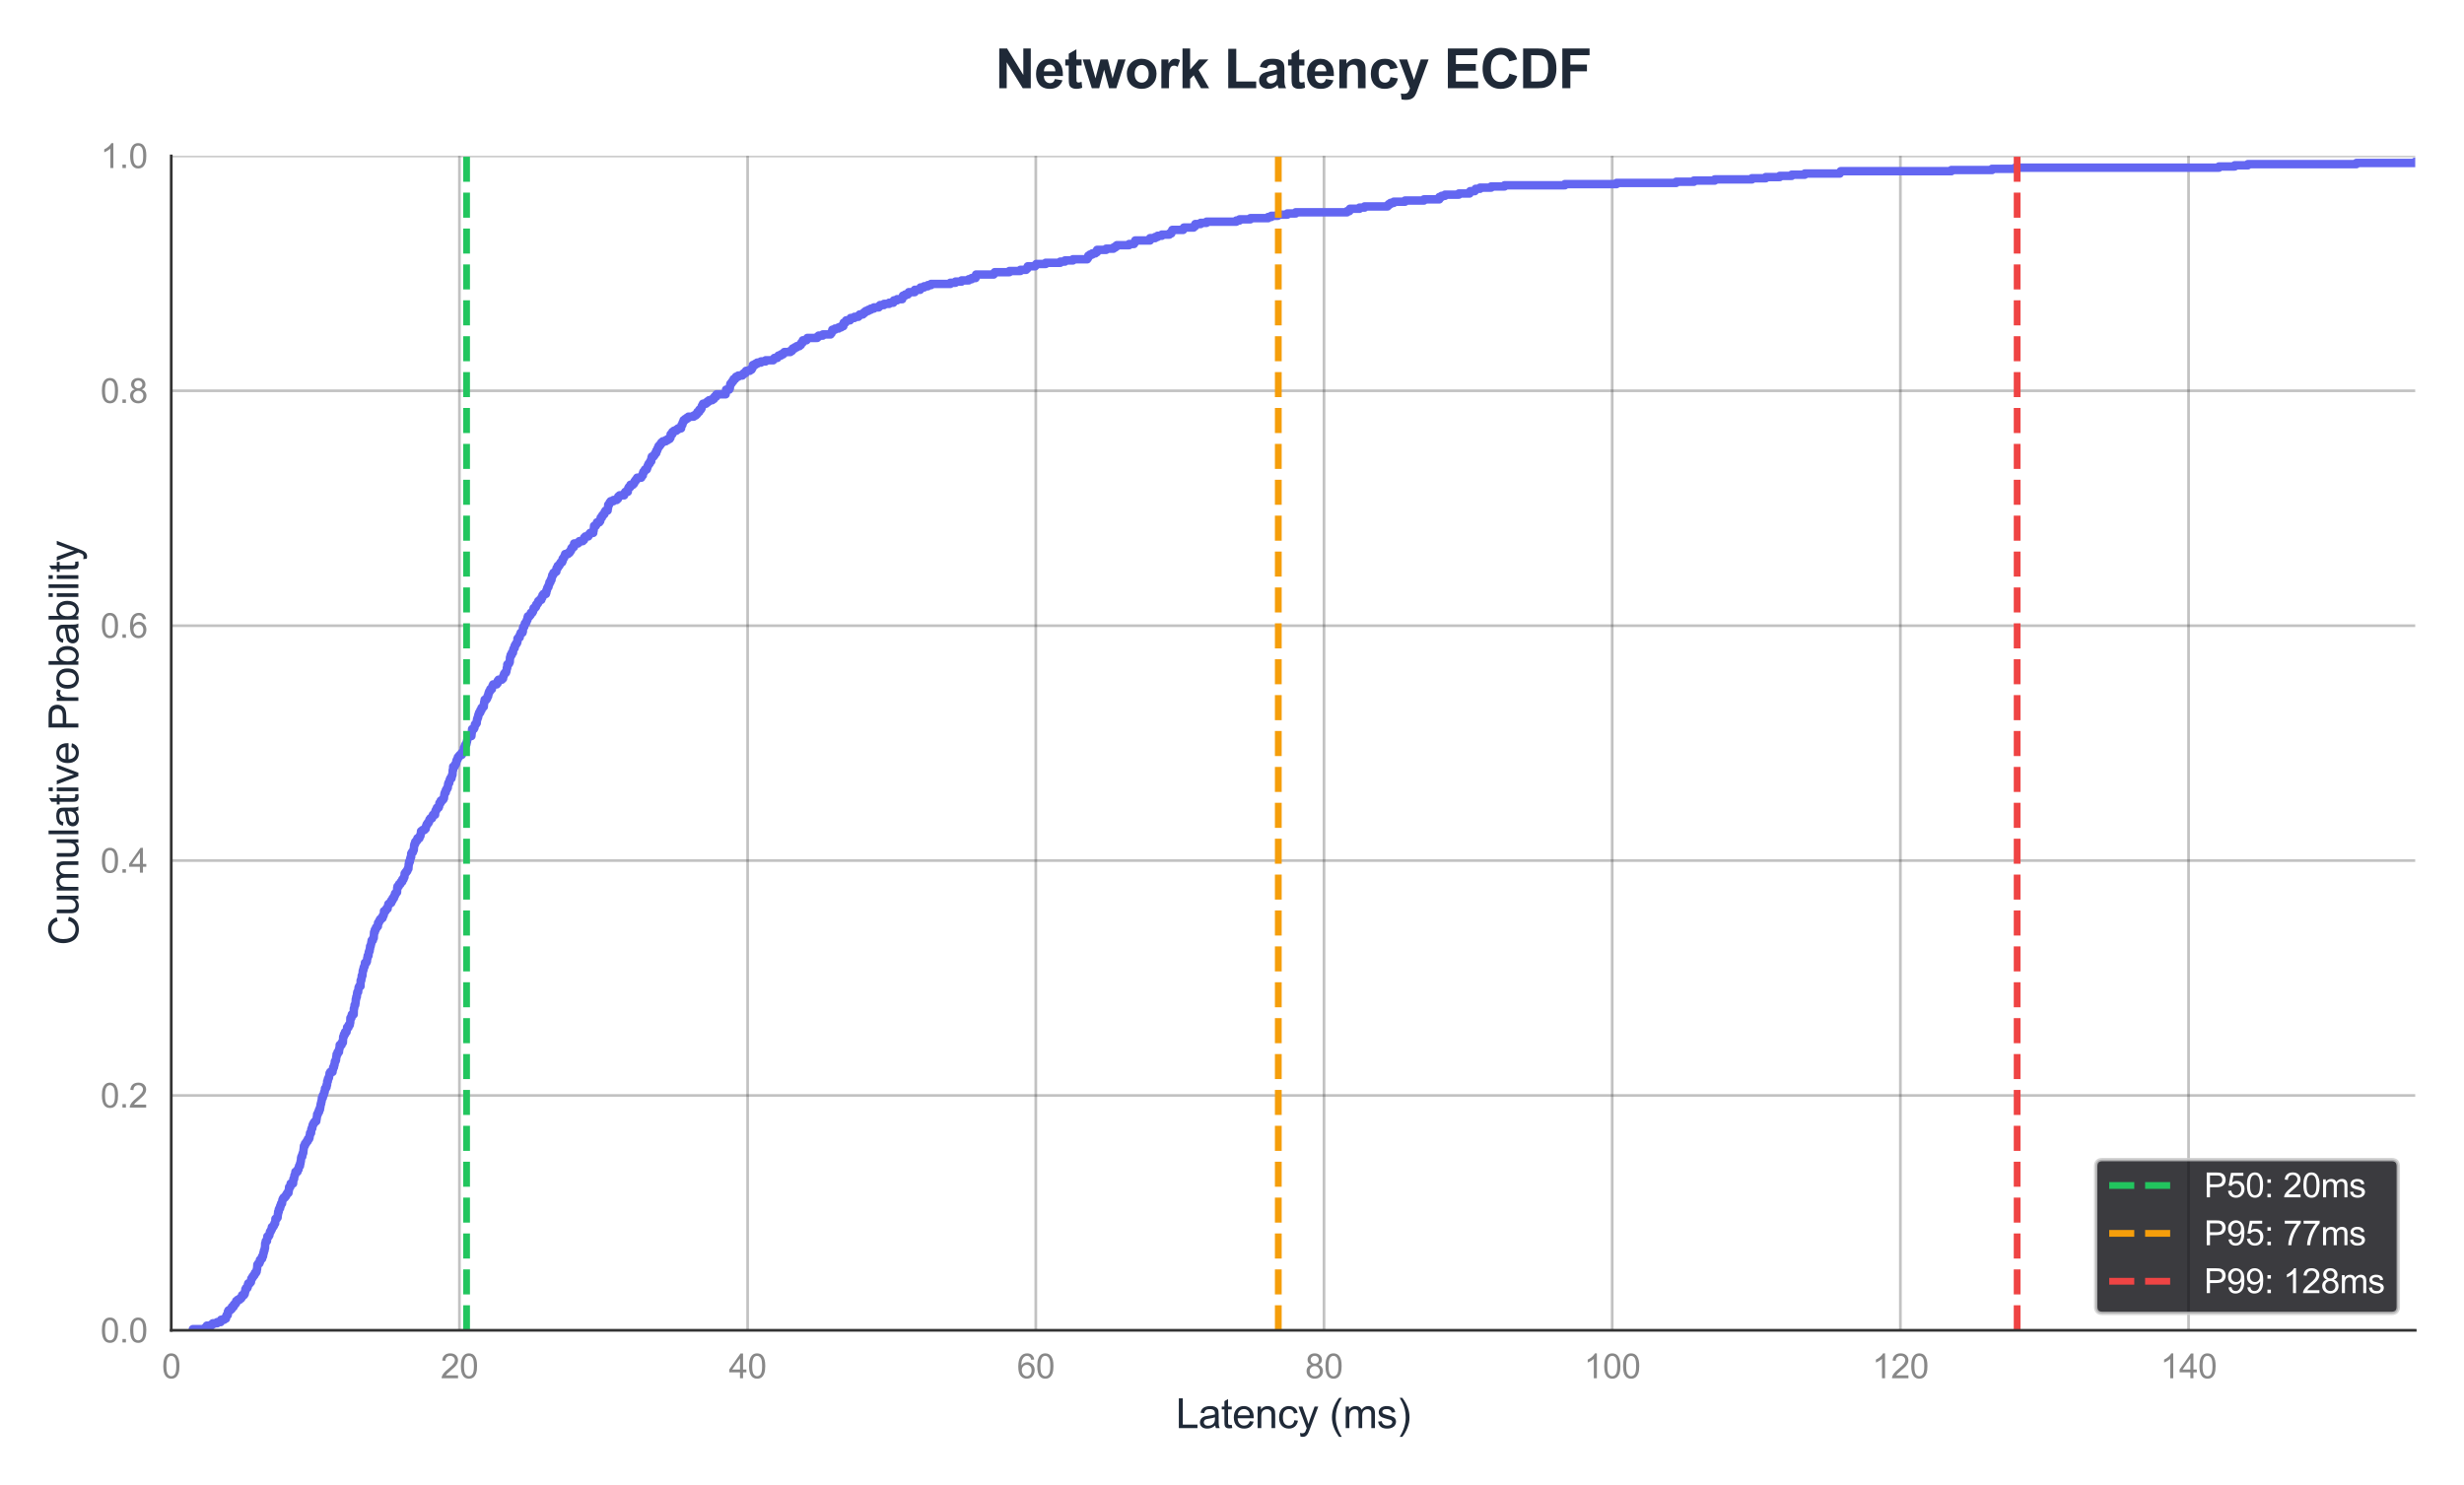 <?xml version="1.0" encoding="utf-8" standalone="no"?>
<!DOCTYPE svg PUBLIC "-//W3C//DTD SVG 1.1//EN"
  "http://www.w3.org/Graphics/SVG/1.1/DTD/svg11.dtd">
<svg xmlns:xlink="http://www.w3.org/1999/xlink" viewBox="0 0 727.555 438.697" xmlns="http://www.w3.org/2000/svg" version="1.1">
 <defs>
  <style type="text/css">*{stroke-linejoin: round; stroke-linecap: butt}</style>
 </defs>
 <g id="figure_1">
  <g id="patch_1">
   <path d="M 0 438.697 
L 727.555 438.697 
L 727.555 -0 
L 0 -0 
z
" style="fill: #ffffff"/>
  </g>
  <g id="axes_1">
   <g id="patch_2">
    <path d="M 50.561 392.89 
L 713.155 392.89 
L 713.155 46.047 
L 50.561 46.047 
z
" style="fill: #ffffff"/>
   </g>
   <g id="matplotlib.axis_1">
    <g id="xtick_1">
     <g id="line2d_1">
      <path d="M 50.561 392.89 
L 50.561 46.047 
" clip-path="url(#p8c58ab64c2)" style="fill: none; stroke: #333333; stroke-opacity: 0.3; stroke-width: 0.8; stroke-linecap: round"/>
     </g>
     <g id="text_1">
      <!-- 0 -->
      <g style="fill: #888888" transform="translate(47.781 407.048) scale(0.1 -0.1)">
       <defs>
        <path id="ArialMT-30" d="M 266 2259 
Q 266 3072 433 3567 
Q 600 4063 929 4331 
Q 1259 4600 1759 4600 
Q 2128 4600 2406 4451 
Q 2684 4303 2865 4023 
Q 3047 3744 3150 3342 
Q 3253 2941 3253 2259 
Q 3253 1453 3087 958 
Q 2922 463 2592 192 
Q 2263 -78 1759 -78 
Q 1097 -78 719 397 
Q 266 969 266 2259 
z
M 844 2259 
Q 844 1131 1108 757 
Q 1372 384 1759 384 
Q 2147 384 2411 759 
Q 2675 1134 2675 2259 
Q 2675 3391 2411 3762 
Q 2147 4134 1753 4134 
Q 1366 4134 1134 3806 
Q 844 3388 844 2259 
z
" transform="scale(0.016)"/>
       </defs>
       <use xlink:href="#ArialMT-30"/>
      </g>
     </g>
    </g>
    <g id="xtick_2">
     <g id="line2d_2">
      <path d="M 135.657 392.89 
L 135.657 46.047 
" clip-path="url(#p8c58ab64c2)" style="fill: none; stroke: #333333; stroke-opacity: 0.3; stroke-width: 0.8; stroke-linecap: round"/>
     </g>
     <g id="text_2">
      <!-- 20 -->
      <g style="fill: #888888" transform="translate(130.096 407.048) scale(0.1 -0.1)">
       <defs>
        <path id="ArialMT-32" d="M 3222 541 
L 3222 0 
L 194 0 
Q 188 203 259 391 
Q 375 700 629 1000 
Q 884 1300 1366 1694 
Q 2113 2306 2375 2664 
Q 2638 3022 2638 3341 
Q 2638 3675 2398 3904 
Q 2159 4134 1775 4134 
Q 1369 4134 1125 3890 
Q 881 3647 878 3216 
L 300 3275 
Q 359 3922 746 4261 
Q 1134 4600 1788 4600 
Q 2447 4600 2831 4234 
Q 3216 3869 3216 3328 
Q 3216 3053 3103 2787 
Q 2991 2522 2730 2228 
Q 2469 1934 1863 1422 
Q 1356 997 1212 845 
Q 1069 694 975 541 
L 3222 541 
z
" transform="scale(0.016)"/>
       </defs>
       <use xlink:href="#ArialMT-32"/>
       <use xlink:href="#ArialMT-30" transform="translate(55.615 0)"/>
      </g>
     </g>
    </g>
    <g id="xtick_3">
     <g id="line2d_3">
      <path d="M 220.752 392.89 
L 220.752 46.047 
" clip-path="url(#p8c58ab64c2)" style="fill: none; stroke: #333333; stroke-opacity: 0.3; stroke-width: 0.8; stroke-linecap: round"/>
     </g>
     <g id="text_3">
      <!-- 40 -->
      <g style="fill: #888888" transform="translate(215.191 407.048) scale(0.1 -0.1)">
       <defs>
        <path id="ArialMT-34" d="M 2069 0 
L 2069 1097 
L 81 1097 
L 81 1613 
L 2172 4581 
L 2631 4581 
L 2631 1613 
L 3250 1613 
L 3250 1097 
L 2631 1097 
L 2631 0 
L 2069 0 
z
M 2069 1613 
L 2069 3678 
L 634 1613 
L 2069 1613 
z
" transform="scale(0.016)"/>
       </defs>
       <use xlink:href="#ArialMT-34"/>
       <use xlink:href="#ArialMT-30" transform="translate(55.615 0)"/>
      </g>
     </g>
    </g>
    <g id="xtick_4">
     <g id="line2d_4">
      <path d="M 305.848 392.89 
L 305.848 46.047 
" clip-path="url(#p8c58ab64c2)" style="fill: none; stroke: #333333; stroke-opacity: 0.3; stroke-width: 0.8; stroke-linecap: round"/>
     </g>
     <g id="text_4">
      <!-- 60 -->
      <g style="fill: #888888" transform="translate(300.287 407.048) scale(0.1 -0.1)">
       <defs>
        <path id="ArialMT-36" d="M 3184 3459 
L 2625 3416 
Q 2550 3747 2413 3897 
Q 2184 4138 1850 4138 
Q 1581 4138 1378 3988 
Q 1113 3794 959 3422 
Q 806 3050 800 2363 
Q 1003 2672 1297 2822 
Q 1591 2972 1913 2972 
Q 2475 2972 2870 2558 
Q 3266 2144 3266 1488 
Q 3266 1056 3080 686 
Q 2894 316 2569 119 
Q 2244 -78 1831 -78 
Q 1128 -78 684 439 
Q 241 956 241 2144 
Q 241 3472 731 4075 
Q 1159 4600 1884 4600 
Q 2425 4600 2770 4297 
Q 3116 3994 3184 3459 
z
M 888 1484 
Q 888 1194 1011 928 
Q 1134 663 1356 523 
Q 1578 384 1822 384 
Q 2178 384 2434 671 
Q 2691 959 2691 1453 
Q 2691 1928 2437 2201 
Q 2184 2475 1800 2475 
Q 1419 2475 1153 2201 
Q 888 1928 888 1484 
z
" transform="scale(0.016)"/>
       </defs>
       <use xlink:href="#ArialMT-36"/>
       <use xlink:href="#ArialMT-30" transform="translate(55.615 0)"/>
      </g>
     </g>
    </g>
    <g id="xtick_5">
     <g id="line2d_5">
      <path d="M 390.943 392.89 
L 390.943 46.047 
" clip-path="url(#p8c58ab64c2)" style="fill: none; stroke: #333333; stroke-opacity: 0.3; stroke-width: 0.8; stroke-linecap: round"/>
     </g>
     <g id="text_5">
      <!-- 80 -->
      <g style="fill: #888888" transform="translate(385.382 407.048) scale(0.1 -0.1)">
       <defs>
        <path id="ArialMT-38" d="M 1131 2484 
Q 781 2613 612 2850 
Q 444 3088 444 3419 
Q 444 3919 803 4259 
Q 1163 4600 1759 4600 
Q 2359 4600 2725 4251 
Q 3091 3903 3091 3403 
Q 3091 3084 2923 2848 
Q 2756 2613 2416 2484 
Q 2838 2347 3058 2040 
Q 3278 1734 3278 1309 
Q 3278 722 2862 322 
Q 2447 -78 1769 -78 
Q 1091 -78 675 323 
Q 259 725 259 1325 
Q 259 1772 486 2073 
Q 713 2375 1131 2484 
z
M 1019 3438 
Q 1019 3113 1228 2906 
Q 1438 2700 1772 2700 
Q 2097 2700 2305 2904 
Q 2513 3109 2513 3406 
Q 2513 3716 2298 3927 
Q 2084 4138 1766 4138 
Q 1444 4138 1231 3931 
Q 1019 3725 1019 3438 
z
M 838 1322 
Q 838 1081 952 856 
Q 1066 631 1291 507 
Q 1516 384 1775 384 
Q 2178 384 2440 643 
Q 2703 903 2703 1303 
Q 2703 1709 2433 1975 
Q 2163 2241 1756 2241 
Q 1359 2241 1098 1978 
Q 838 1716 838 1322 
z
" transform="scale(0.016)"/>
       </defs>
       <use xlink:href="#ArialMT-38"/>
       <use xlink:href="#ArialMT-30" transform="translate(55.615 0)"/>
      </g>
     </g>
    </g>
    <g id="xtick_6">
     <g id="line2d_6">
      <path d="M 476.038 392.89 
L 476.038 46.047 
" clip-path="url(#p8c58ab64c2)" style="fill: none; stroke: #333333; stroke-opacity: 0.3; stroke-width: 0.8; stroke-linecap: round"/>
     </g>
     <g id="text_6">
      <!-- 100 -->
      <g style="fill: #888888" transform="translate(467.697 407.048) scale(0.1 -0.1)">
       <defs>
        <path id="ArialMT-31" d="M 2384 0 
L 1822 0 
L 1822 3584 
Q 1619 3391 1289 3197 
Q 959 3003 697 2906 
L 697 3450 
Q 1169 3672 1522 3987 
Q 1875 4303 2022 4600 
L 2384 4600 
L 2384 0 
z
" transform="scale(0.016)"/>
       </defs>
       <use xlink:href="#ArialMT-31"/>
       <use xlink:href="#ArialMT-30" transform="translate(55.615 0)"/>
       <use xlink:href="#ArialMT-30" transform="translate(111.23 0)"/>
      </g>
     </g>
    </g>
    <g id="xtick_7">
     <g id="line2d_7">
      <path d="M 561.134 392.89 
L 561.134 46.047 
" clip-path="url(#p8c58ab64c2)" style="fill: none; stroke: #333333; stroke-opacity: 0.3; stroke-width: 0.8; stroke-linecap: round"/>
     </g>
     <g id="text_7">
      <!-- 120 -->
      <g style="fill: #888888" transform="translate(552.792 407.048) scale(0.1 -0.1)">
       <use xlink:href="#ArialMT-31"/>
       <use xlink:href="#ArialMT-32" transform="translate(55.615 0)"/>
       <use xlink:href="#ArialMT-30" transform="translate(111.23 0)"/>
      </g>
     </g>
    </g>
    <g id="xtick_8">
     <g id="line2d_8">
      <path d="M 646.229 392.89 
L 646.229 46.047 
" clip-path="url(#p8c58ab64c2)" style="fill: none; stroke: #333333; stroke-opacity: 0.3; stroke-width: 0.8; stroke-linecap: round"/>
     </g>
     <g id="text_8">
      <!-- 140 -->
      <g style="fill: #888888" transform="translate(637.888 407.048) scale(0.1 -0.1)">
       <use xlink:href="#ArialMT-31"/>
       <use xlink:href="#ArialMT-34" transform="translate(55.615 0)"/>
       <use xlink:href="#ArialMT-30" transform="translate(111.23 0)"/>
      </g>
     </g>
    </g>
    <g id="text_9">
     <!-- Latency (ms) -->
     <g style="fill: #1f2937" transform="translate(347.185 421.771) scale(0.12 -0.12)">
      <defs>
       <path id="ArialMT-4c" d="M 469 0 
L 469 4581 
L 1075 4581 
L 1075 541 
L 3331 541 
L 3331 0 
L 469 0 
z
" transform="scale(0.016)"/>
       <path id="ArialMT-61" d="M 2588 409 
Q 2275 144 1986 34 
Q 1697 -75 1366 -75 
Q 819 -75 525 192 
Q 231 459 231 875 
Q 231 1119 342 1320 
Q 453 1522 633 1644 
Q 813 1766 1038 1828 
Q 1203 1872 1538 1913 
Q 2219 1994 2541 2106 
Q 2544 2222 2544 2253 
Q 2544 2597 2384 2738 
Q 2169 2928 1744 2928 
Q 1347 2928 1158 2789 
Q 969 2650 878 2297 
L 328 2372 
Q 403 2725 575 2942 
Q 747 3159 1072 3276 
Q 1397 3394 1825 3394 
Q 2250 3394 2515 3294 
Q 2781 3194 2906 3042 
Q 3031 2891 3081 2659 
Q 3109 2516 3109 2141 
L 3109 1391 
Q 3109 606 3145 398 
Q 3181 191 3288 0 
L 2700 0 
Q 2613 175 2588 409 
z
M 2541 1666 
Q 2234 1541 1622 1453 
Q 1275 1403 1131 1340 
Q 988 1278 909 1158 
Q 831 1038 831 891 
Q 831 666 1001 516 
Q 1172 366 1500 366 
Q 1825 366 2078 508 
Q 2331 650 2450 897 
Q 2541 1088 2541 1459 
L 2541 1666 
z
" transform="scale(0.016)"/>
       <path id="ArialMT-74" d="M 1650 503 
L 1731 6 
Q 1494 -44 1306 -44 
Q 1000 -44 831 53 
Q 663 150 594 308 
Q 525 466 525 972 
L 525 2881 
L 113 2881 
L 113 3319 
L 525 3319 
L 525 4141 
L 1084 4478 
L 1084 3319 
L 1650 3319 
L 1650 2881 
L 1084 2881 
L 1084 941 
Q 1084 700 1114 631 
Q 1144 563 1211 522 
Q 1278 481 1403 481 
Q 1497 481 1650 503 
z
" transform="scale(0.016)"/>
       <path id="ArialMT-65" d="M 2694 1069 
L 3275 997 
Q 3138 488 2766 206 
Q 2394 -75 1816 -75 
Q 1088 -75 661 373 
Q 234 822 234 1631 
Q 234 2469 665 2931 
Q 1097 3394 1784 3394 
Q 2450 3394 2872 2941 
Q 3294 2488 3294 1666 
Q 3294 1616 3291 1516 
L 816 1516 
Q 847 969 1125 678 
Q 1403 388 1819 388 
Q 2128 388 2347 550 
Q 2566 713 2694 1069 
z
M 847 1978 
L 2700 1978 
Q 2663 2397 2488 2606 
Q 2219 2931 1791 2931 
Q 1403 2931 1139 2672 
Q 875 2413 847 1978 
z
" transform="scale(0.016)"/>
       <path id="ArialMT-6e" d="M 422 0 
L 422 3319 
L 928 3319 
L 928 2847 
Q 1294 3394 1984 3394 
Q 2284 3394 2536 3286 
Q 2788 3178 2913 3003 
Q 3038 2828 3088 2588 
Q 3119 2431 3119 2041 
L 3119 0 
L 2556 0 
L 2556 2019 
Q 2556 2363 2490 2533 
Q 2425 2703 2258 2804 
Q 2091 2906 1866 2906 
Q 1506 2906 1245 2678 
Q 984 2450 984 1813 
L 984 0 
L 422 0 
z
" transform="scale(0.016)"/>
       <path id="ArialMT-63" d="M 2588 1216 
L 3141 1144 
Q 3050 572 2676 248 
Q 2303 -75 1759 -75 
Q 1078 -75 664 370 
Q 250 816 250 1647 
Q 250 2184 428 2587 
Q 606 2991 970 3192 
Q 1334 3394 1763 3394 
Q 2303 3394 2647 3120 
Q 2991 2847 3088 2344 
L 2541 2259 
Q 2463 2594 2264 2762 
Q 2066 2931 1784 2931 
Q 1359 2931 1093 2626 
Q 828 2322 828 1663 
Q 828 994 1084 691 
Q 1341 388 1753 388 
Q 2084 388 2306 591 
Q 2528 794 2588 1216 
z
" transform="scale(0.016)"/>
       <path id="ArialMT-79" d="M 397 -1278 
L 334 -750 
Q 519 -800 656 -800 
Q 844 -800 956 -737 
Q 1069 -675 1141 -563 
Q 1194 -478 1313 -144 
Q 1328 -97 1363 -6 
L 103 3319 
L 709 3319 
L 1400 1397 
Q 1534 1031 1641 628 
Q 1738 1016 1872 1384 
L 2581 3319 
L 3144 3319 
L 1881 -56 
Q 1678 -603 1566 -809 
Q 1416 -1088 1222 -1217 
Q 1028 -1347 759 -1347 
Q 597 -1347 397 -1278 
z
" transform="scale(0.016)"/>
       <path id="ArialMT-20" transform="scale(0.016)"/>
       <path id="ArialMT-28" d="M 1497 -1347 
Q 1031 -759 709 28 
Q 388 816 388 1659 
Q 388 2403 628 3084 
Q 909 3875 1497 4659 
L 1900 4659 
Q 1522 4009 1400 3731 
Q 1209 3300 1100 2831 
Q 966 2247 966 1656 
Q 966 153 1900 -1347 
L 1497 -1347 
z
" transform="scale(0.016)"/>
       <path id="ArialMT-6d" d="M 422 0 
L 422 3319 
L 925 3319 
L 925 2853 
Q 1081 3097 1340 3245 
Q 1600 3394 1931 3394 
Q 2300 3394 2536 3241 
Q 2772 3088 2869 2813 
Q 3263 3394 3894 3394 
Q 4388 3394 4653 3120 
Q 4919 2847 4919 2278 
L 4919 0 
L 4359 0 
L 4359 2091 
Q 4359 2428 4304 2576 
Q 4250 2725 4106 2815 
Q 3963 2906 3769 2906 
Q 3419 2906 3187 2673 
Q 2956 2441 2956 1928 
L 2956 0 
L 2394 0 
L 2394 2156 
Q 2394 2531 2256 2718 
Q 2119 2906 1806 2906 
Q 1569 2906 1367 2781 
Q 1166 2656 1075 2415 
Q 984 2175 984 1722 
L 984 0 
L 422 0 
z
" transform="scale(0.016)"/>
       <path id="ArialMT-73" d="M 197 991 
L 753 1078 
Q 800 744 1014 566 
Q 1228 388 1613 388 
Q 2000 388 2187 545 
Q 2375 703 2375 916 
Q 2375 1106 2209 1216 
Q 2094 1291 1634 1406 
Q 1016 1563 777 1677 
Q 538 1791 414 1992 
Q 291 2194 291 2438 
Q 291 2659 392 2848 
Q 494 3038 669 3163 
Q 800 3259 1026 3326 
Q 1253 3394 1513 3394 
Q 1903 3394 2198 3281 
Q 2494 3169 2634 2976 
Q 2775 2784 2828 2463 
L 2278 2388 
Q 2241 2644 2061 2787 
Q 1881 2931 1553 2931 
Q 1166 2931 1000 2803 
Q 834 2675 834 2503 
Q 834 2394 903 2306 
Q 972 2216 1119 2156 
Q 1203 2125 1616 2013 
Q 2213 1853 2448 1751 
Q 2684 1650 2818 1456 
Q 2953 1263 2953 975 
Q 2953 694 2789 445 
Q 2625 197 2315 61 
Q 2006 -75 1616 -75 
Q 969 -75 630 194 
Q 291 463 197 991 
z
" transform="scale(0.016)"/>
       <path id="ArialMT-29" d="M 791 -1347 
L 388 -1347 
Q 1322 153 1322 1656 
Q 1322 2244 1188 2822 
Q 1081 3291 891 3722 
Q 769 4003 388 4659 
L 791 4659 
Q 1378 3875 1659 3084 
Q 1900 2403 1900 1659 
Q 1900 816 1576 28 
Q 1253 -759 791 -1347 
z
" transform="scale(0.016)"/>
      </defs>
      <use xlink:href="#ArialMT-4c"/>
      <use xlink:href="#ArialMT-61" transform="translate(55.615 0)"/>
      <use xlink:href="#ArialMT-74" transform="translate(111.23 0)"/>
      <use xlink:href="#ArialMT-65" transform="translate(139.014 0)"/>
      <use xlink:href="#ArialMT-6e" transform="translate(194.629 0)"/>
      <use xlink:href="#ArialMT-63" transform="translate(250.244 0)"/>
      <use xlink:href="#ArialMT-79" transform="translate(300.244 0)"/>
      <use xlink:href="#ArialMT-20" transform="translate(350.244 0)"/>
      <use xlink:href="#ArialMT-28" transform="translate(378.027 0)"/>
      <use xlink:href="#ArialMT-6d" transform="translate(411.328 0)"/>
      <use xlink:href="#ArialMT-73" transform="translate(494.629 0)"/>
      <use xlink:href="#ArialMT-29" transform="translate(544.629 0)"/>
     </g>
    </g>
   </g>
   <g id="matplotlib.axis_2">
    <g id="ytick_1">
     <g id="line2d_9">
      <path d="M 50.561 392.89 
L 713.155 392.89 
" clip-path="url(#p8c58ab64c2)" style="fill: none; stroke: #333333; stroke-opacity: 0.3; stroke-width: 0.8; stroke-linecap: round"/>
     </g>
     <g id="text_10">
      <!-- 0.0 -->
      <g style="fill: #888888" transform="translate(29.661 396.469) scale(0.1 -0.1)">
       <defs>
        <path id="ArialMT-2e" d="M 581 0 
L 581 641 
L 1222 641 
L 1222 0 
L 581 0 
z
" transform="scale(0.016)"/>
       </defs>
       <use xlink:href="#ArialMT-30"/>
       <use xlink:href="#ArialMT-2e" transform="translate(55.615 0)"/>
       <use xlink:href="#ArialMT-30" transform="translate(83.398 0)"/>
      </g>
     </g>
    </g>
    <g id="ytick_2">
     <g id="line2d_10">
      <path d="M 50.561 323.522 
L 713.155 323.522 
" clip-path="url(#p8c58ab64c2)" style="fill: none; stroke: #333333; stroke-opacity: 0.3; stroke-width: 0.8; stroke-linecap: round"/>
     </g>
     <g id="text_11">
      <!-- 0.2 -->
      <g style="fill: #888888" transform="translate(29.661 327.1) scale(0.1 -0.1)">
       <use xlink:href="#ArialMT-30"/>
       <use xlink:href="#ArialMT-2e" transform="translate(55.615 0)"/>
       <use xlink:href="#ArialMT-32" transform="translate(83.398 0)"/>
      </g>
     </g>
    </g>
    <g id="ytick_3">
     <g id="line2d_11">
      <path d="M 50.561 254.153 
L 713.155 254.153 
" clip-path="url(#p8c58ab64c2)" style="fill: none; stroke: #333333; stroke-opacity: 0.3; stroke-width: 0.8; stroke-linecap: round"/>
     </g>
     <g id="text_12">
      <!-- 0.4 -->
      <g style="fill: #888888" transform="translate(29.661 257.732) scale(0.1 -0.1)">
       <use xlink:href="#ArialMT-30"/>
       <use xlink:href="#ArialMT-2e" transform="translate(55.615 0)"/>
       <use xlink:href="#ArialMT-34" transform="translate(83.398 0)"/>
      </g>
     </g>
    </g>
    <g id="ytick_4">
     <g id="line2d_12">
      <path d="M 50.561 184.785 
L 713.155 184.785 
" clip-path="url(#p8c58ab64c2)" style="fill: none; stroke: #333333; stroke-opacity: 0.3; stroke-width: 0.8; stroke-linecap: round"/>
     </g>
     <g id="text_13">
      <!-- 0.6 -->
      <g style="fill: #888888" transform="translate(29.661 188.363) scale(0.1 -0.1)">
       <use xlink:href="#ArialMT-30"/>
       <use xlink:href="#ArialMT-2e" transform="translate(55.615 0)"/>
       <use xlink:href="#ArialMT-36" transform="translate(83.398 0)"/>
      </g>
     </g>
    </g>
    <g id="ytick_5">
     <g id="line2d_13">
      <path d="M 50.561 115.416 
L 713.155 115.416 
" clip-path="url(#p8c58ab64c2)" style="fill: none; stroke: #333333; stroke-opacity: 0.3; stroke-width: 0.8; stroke-linecap: round"/>
     </g>
     <g id="text_14">
      <!-- 0.8 -->
      <g style="fill: #888888" transform="translate(29.661 118.995) scale(0.1 -0.1)">
       <use xlink:href="#ArialMT-30"/>
       <use xlink:href="#ArialMT-2e" transform="translate(55.615 0)"/>
       <use xlink:href="#ArialMT-38" transform="translate(83.398 0)"/>
      </g>
     </g>
    </g>
    <g id="ytick_6">
     <g id="line2d_14">
      <path d="M 50.561 46.047 
L 713.155 46.047 
" clip-path="url(#p8c58ab64c2)" style="fill: none; stroke: #333333; stroke-opacity: 0.3; stroke-width: 0.8; stroke-linecap: round"/>
     </g>
     <g id="text_15">
      <!-- 1.0 -->
      <g style="fill: #888888" transform="translate(29.661 49.626) scale(0.1 -0.1)">
       <use xlink:href="#ArialMT-31"/>
       <use xlink:href="#ArialMT-2e" transform="translate(55.615 0)"/>
       <use xlink:href="#ArialMT-30" transform="translate(83.398 0)"/>
      </g>
     </g>
    </g>
    <g id="text_16">
     <!-- Cumulative Probability -->
     <g style="fill: #1f2937" transform="translate(23.136 279.158) rotate(-90) scale(0.12 -0.12)">
      <defs>
       <path id="ArialMT-43" d="M 3763 1606 
L 4369 1453 
Q 4178 706 3683 314 
Q 3188 -78 2472 -78 
Q 1731 -78 1267 223 
Q 803 525 561 1097 
Q 319 1669 319 2325 
Q 319 3041 592 3573 
Q 866 4106 1370 4382 
Q 1875 4659 2481 4659 
Q 3169 4659 3637 4309 
Q 4106 3959 4291 3325 
L 3694 3184 
Q 3534 3684 3231 3912 
Q 2928 4141 2469 4141 
Q 1941 4141 1586 3887 
Q 1231 3634 1087 3207 
Q 944 2781 944 2328 
Q 944 1744 1114 1308 
Q 1284 872 1643 656 
Q 2003 441 2422 441 
Q 2931 441 3284 734 
Q 3638 1028 3763 1606 
z
" transform="scale(0.016)"/>
       <path id="ArialMT-75" d="M 2597 0 
L 2597 488 
Q 2209 -75 1544 -75 
Q 1250 -75 995 37 
Q 741 150 617 320 
Q 494 491 444 738 
Q 409 903 409 1263 
L 409 3319 
L 972 3319 
L 972 1478 
Q 972 1038 1006 884 
Q 1059 663 1231 536 
Q 1403 409 1656 409 
Q 1909 409 2131 539 
Q 2353 669 2445 892 
Q 2538 1116 2538 1541 
L 2538 3319 
L 3100 3319 
L 3100 0 
L 2597 0 
z
" transform="scale(0.016)"/>
       <path id="ArialMT-6c" d="M 409 0 
L 409 4581 
L 972 4581 
L 972 0 
L 409 0 
z
" transform="scale(0.016)"/>
       <path id="ArialMT-69" d="M 425 3934 
L 425 4581 
L 988 4581 
L 988 3934 
L 425 3934 
z
M 425 0 
L 425 3319 
L 988 3319 
L 988 0 
L 425 0 
z
" transform="scale(0.016)"/>
       <path id="ArialMT-76" d="M 1344 0 
L 81 3319 
L 675 3319 
L 1388 1331 
Q 1503 1009 1600 663 
Q 1675 925 1809 1294 
L 2547 3319 
L 3125 3319 
L 1869 0 
L 1344 0 
z
" transform="scale(0.016)"/>
       <path id="ArialMT-50" d="M 494 0 
L 494 4581 
L 2222 4581 
Q 2678 4581 2919 4538 
Q 3256 4481 3484 4323 
Q 3713 4166 3852 3881 
Q 3991 3597 3991 3256 
Q 3991 2672 3619 2267 
Q 3247 1863 2275 1863 
L 1100 1863 
L 1100 0 
L 494 0 
z
M 1100 2403 
L 2284 2403 
Q 2872 2403 3119 2622 
Q 3366 2841 3366 3238 
Q 3366 3525 3220 3729 
Q 3075 3934 2838 4000 
Q 2684 4041 2272 4041 
L 1100 4041 
L 1100 2403 
z
" transform="scale(0.016)"/>
       <path id="ArialMT-72" d="M 416 0 
L 416 3319 
L 922 3319 
L 922 2816 
Q 1116 3169 1280 3281 
Q 1444 3394 1641 3394 
Q 1925 3394 2219 3213 
L 2025 2691 
Q 1819 2813 1613 2813 
Q 1428 2813 1281 2702 
Q 1134 2591 1072 2394 
Q 978 2094 978 1738 
L 978 0 
L 416 0 
z
" transform="scale(0.016)"/>
       <path id="ArialMT-6f" d="M 213 1659 
Q 213 2581 725 3025 
Q 1153 3394 1769 3394 
Q 2453 3394 2887 2945 
Q 3322 2497 3322 1706 
Q 3322 1066 3130 698 
Q 2938 331 2570 128 
Q 2203 -75 1769 -75 
Q 1072 -75 642 372 
Q 213 819 213 1659 
z
M 791 1659 
Q 791 1022 1069 705 
Q 1347 388 1769 388 
Q 2188 388 2466 706 
Q 2744 1025 2744 1678 
Q 2744 2294 2464 2611 
Q 2184 2928 1769 2928 
Q 1347 2928 1069 2612 
Q 791 2297 791 1659 
z
" transform="scale(0.016)"/>
       <path id="ArialMT-62" d="M 941 0 
L 419 0 
L 419 4581 
L 981 4581 
L 981 2947 
Q 1338 3394 1891 3394 
Q 2197 3394 2470 3270 
Q 2744 3147 2920 2923 
Q 3097 2700 3197 2384 
Q 3297 2069 3297 1709 
Q 3297 856 2875 390 
Q 2453 -75 1863 -75 
Q 1275 -75 941 416 
L 941 0 
z
M 934 1684 
Q 934 1088 1097 822 
Q 1363 388 1816 388 
Q 2184 388 2453 708 
Q 2722 1028 2722 1663 
Q 2722 2313 2464 2622 
Q 2206 2931 1841 2931 
Q 1472 2931 1203 2611 
Q 934 2291 934 1684 
z
" transform="scale(0.016)"/>
      </defs>
      <use xlink:href="#ArialMT-43"/>
      <use xlink:href="#ArialMT-75" transform="translate(72.217 0)"/>
      <use xlink:href="#ArialMT-6d" transform="translate(127.832 0)"/>
      <use xlink:href="#ArialMT-75" transform="translate(211.133 0)"/>
      <use xlink:href="#ArialMT-6c" transform="translate(266.748 0)"/>
      <use xlink:href="#ArialMT-61" transform="translate(288.965 0)"/>
      <use xlink:href="#ArialMT-74" transform="translate(344.58 0)"/>
      <use xlink:href="#ArialMT-69" transform="translate(372.363 0)"/>
      <use xlink:href="#ArialMT-76" transform="translate(394.58 0)"/>
      <use xlink:href="#ArialMT-65" transform="translate(444.58 0)"/>
      <use xlink:href="#ArialMT-20" transform="translate(500.195 0)"/>
      <use xlink:href="#ArialMT-50" transform="translate(527.979 0)"/>
      <use xlink:href="#ArialMT-72" transform="translate(594.678 0)"/>
      <use xlink:href="#ArialMT-6f" transform="translate(627.979 0)"/>
      <use xlink:href="#ArialMT-62" transform="translate(683.594 0)"/>
      <use xlink:href="#ArialMT-61" transform="translate(739.209 0)"/>
      <use xlink:href="#ArialMT-62" transform="translate(794.824 0)"/>
      <use xlink:href="#ArialMT-69" transform="translate(850.439 0)"/>
      <use xlink:href="#ArialMT-6c" transform="translate(872.656 0)"/>
      <use xlink:href="#ArialMT-69" transform="translate(894.873 0)"/>
      <use xlink:href="#ArialMT-74" transform="translate(917.09 0)"/>
      <use xlink:href="#ArialMT-79" transform="translate(944.873 0)"/>
     </g>
    </g>
   </g>
   <g id="line2d_15">
    <path d="M 56.953 392.89 
L 56.953 392.543 
L 60.441 392.543 
L 60.441 392.196 
L 60.811 392.196 
L 60.811 391.849 
L 61.07 391.849 
L 61.07 391.503 
L 62.392 391.503 
L 62.392 391.156 
L 62.853 391.156 
L 62.853 390.809 
L 64.113 390.809 
L 64.113 390.462 
L 65.134 390.462 
L 65.134 390.115 
L 65.278 390.115 
L 65.278 389.768 
L 66.187 389.768 
L 66.187 389.422 
L 66.721 389.422 
L 66.831 388.728 
L 66.909 388.728 
L 66.909 388.381 
L 67.249 388.381 
L 67.297 387.341 
L 67.472 387.341 
L 67.472 386.994 
L 67.988 386.994 
L 67.988 386.647 
L 68.381 386.647 
L 68.489 385.953 
L 68.974 385.953 
L 69.055 385.259 
L 69.409 385.259 
L 69.409 384.913 
L 69.694 384.913 
L 69.748 384.219 
L 70.158 384.219 
L 70.158 383.872 
L 70.73 383.872 
L 70.73 383.525 
L 71.157 383.525 
L 71.157 383.178 
L 71.417 383.178 
L 71.488 382.485 
L 72.062 382.485 
L 72.062 382.138 
L 72.266 382.138 
L 72.318 381.444 
L 72.436 381.444 
L 72.45 380.751 
L 72.628 380.751 
L 72.628 380.404 
L 73.039 380.404 
L 73.039 380.057 
L 73.181 380.057 
L 73.191 379.363 
L 73.302 379.363 
L 73.302 379.016 
L 73.804 379.016 
L 73.804 378.669 
L 74.082 378.669 
L 74.18 377.976 
L 74.2 377.976 
L 74.2 377.629 
L 74.428 377.629 
L 74.428 377.282 
L 74.63 377.282 
L 74.63 376.935 
L 74.895 376.935 
L 74.895 376.588 
L 75.161 376.588 
L 75.161 376.242 
L 75.279 376.242 
L 75.279 375.895 
L 75.608 375.895 
L 75.608 375.548 
L 75.781 375.548 
L 75.828 374.854 
L 75.905 374.854 
L 75.997 373.467 
L 76.236 373.467 
L 76.236 373.12 
L 76.6 373.12 
L 76.6 372.773 
L 76.746 372.773 
L 76.747 372.079 
L 77.063 372.079 
L 77.063 371.733 
L 77.393 371.733 
L 77.394 371.039 
L 77.656 371.039 
L 77.767 370.345 
L 77.781 370.345 
L 77.781 369.998 
L 77.898 369.998 
L 77.953 369.305 
L 78.104 369.305 
L 78.172 368.611 
L 78.257 368.611 
L 78.297 367.224 
L 78.404 367.224 
L 78.477 366.53 
L 78.831 366.53 
L 78.91 365.489 
L 78.948 365.489 
L 78.948 365.143 
L 79.355 365.143 
L 79.355 364.796 
L 79.544 364.796 
L 79.625 364.102 
L 79.712 364.102 
L 79.712 363.755 
L 79.925 363.755 
L 79.925 363.408 
L 80.094 363.408 
L 80.094 363.062 
L 80.277 363.062 
L 80.282 362.368 
L 80.659 362.368 
L 80.659 362.021 
L 80.886 362.021 
L 80.886 361.674 
L 81.011 361.674 
L 81.011 361.327 
L 81.244 361.327 
L 81.334 359.94 
L 81.727 359.94 
L 81.727 359.593 
L 81.961 359.593 
L 82.056 358.553 
L 82.107 358.553 
L 82.135 357.859 
L 82.308 357.859 
L 82.33 357.165 
L 82.485 357.165 
L 82.485 356.818 
L 82.709 356.818 
L 82.742 356.125 
L 82.914 356.125 
L 82.996 355.431 
L 83.275 355.431 
L 83.382 354.39 
L 83.511 354.39 
L 83.511 354.044 
L 83.724 354.044 
L 83.724 353.697 
L 84.113 353.697 
L 84.113 353.35 
L 84.391 353.35 
L 84.391 353.003 
L 84.591 353.003 
L 84.591 352.656 
L 84.811 352.656 
L 84.811 352.309 
L 85.176 352.309 
L 85.194 351.616 
L 85.293 351.616 
L 85.37 350.575 
L 85.71 350.575 
L 85.71 350.228 
L 85.824 350.228 
L 85.829 349.535 
L 86.535 349.535 
L 86.645 348.147 
L 86.843 348.147 
L 86.939 347.107 
L 87.094 347.107 
L 87.184 346.413 
L 87.228 346.413 
L 87.228 346.066 
L 87.833 346.066 
L 87.893 345.373 
L 88.155 345.373 
L 88.219 344.679 
L 88.314 344.679 
L 88.314 344.332 
L 88.568 344.332 
L 88.591 343.638 
L 88.713 343.638 
L 88.776 342.945 
L 88.834 342.945 
L 88.911 341.904 
L 89.011 341.904 
L 89.011 341.557 
L 89.252 341.557 
L 89.281 340.864 
L 89.402 340.864 
L 89.402 340.517 
L 89.533 340.517 
L 89.631 339.476 
L 89.656 339.476 
L 89.746 338.436 
L 89.989 338.436 
L 90.053 337.742 
L 90.351 337.742 
L 90.351 337.395 
L 90.547 337.395 
L 90.547 337.048 
L 90.853 337.048 
L 90.919 336.355 
L 91.272 336.355 
L 91.272 336.008 
L 91.393 336.008 
L 91.428 335.314 
L 91.517 335.314 
L 91.543 334.62 
L 91.848 334.62 
L 91.908 333.58 
L 92.015 333.58 
L 92.015 333.233 
L 92.212 333.233 
L 92.25 332.539 
L 92.339 332.539 
L 92.339 332.193 
L 92.509 332.193 
L 92.509 331.846 
L 92.699 331.846 
L 92.699 331.499 
L 92.978 331.499 
L 92.978 331.152 
L 93.375 331.152 
L 93.467 330.458 
L 93.497 330.458 
L 93.568 329.765 
L 93.609 329.765 
L 93.646 329.071 
L 93.862 329.071 
L 93.968 328.377 
L 94.214 328.377 
L 94.231 327.684 
L 94.472 327.684 
L 94.521 326.99 
L 94.59 326.99 
L 94.652 326.296 
L 94.713 326.296 
L 94.713 325.949 
L 94.829 325.949 
L 94.884 325.256 
L 94.971 325.256 
L 95.057 324.215 
L 95.318 324.215 
L 95.325 323.522 
L 95.541 323.522 
L 95.541 323.175 
L 95.685 323.175 
L 95.735 322.481 
L 95.881 322.481 
L 95.968 321.44 
L 96.231 321.44 
L 96.231 321.094 
L 96.412 321.094 
L 96.43 320.4 
L 96.578 320.4 
L 96.614 319.359 
L 96.799 319.359 
L 96.816 318.666 
L 96.967 318.666 
L 96.967 318.319 
L 97.121 318.319 
L 97.225 317.625 
L 97.261 317.625 
L 97.322 316.931 
L 97.519 316.931 
L 97.519 316.585 
L 98.183 316.585 
L 98.205 315.891 
L 98.328 315.891 
L 98.381 315.197 
L 98.608 315.197 
L 98.661 314.504 
L 98.782 314.504 
L 98.877 313.463 
L 99.078 313.463 
L 99.078 313.116 
L 99.207 313.116 
L 99.296 312.076 
L 99.372 312.076 
L 99.387 311.382 
L 99.654 311.382 
L 99.693 310.688 
L 100.085 310.688 
L 100.163 309.648 
L 100.276 309.648 
L 100.307 308.607 
L 100.858 308.607 
L 100.892 307.914 
L 101.233 307.914 
L 101.342 306.179 
L 101.508 306.179 
L 101.567 305.486 
L 101.869 305.486 
L 101.884 304.792 
L 102.313 304.792 
L 102.403 304.098 
L 102.472 304.098 
L 102.49 303.405 
L 102.904 303.405 
L 102.957 302.711 
L 103.274 302.711 
L 103.37 302.017 
L 103.415 302.017 
L 103.469 300.63 
L 103.765 300.63 
L 103.8 299.936 
L 103.894 299.936 
L 103.894 299.589 
L 104.428 299.589 
L 104.483 297.855 
L 104.568 297.855 
L 104.676 297.161 
L 104.694 297.161 
L 104.694 296.815 
L 104.887 296.815 
L 104.984 296.121 
L 104.999 296.121 
L 105.062 295.08 
L 105.154 295.08 
L 105.209 294.387 
L 105.36 294.387 
L 105.44 293.346 
L 105.502 293.346 
L 105.502 292.999 
L 105.739 292.999 
L 105.848 291.959 
L 105.89 291.959 
L 105.89 291.612 
L 106.053 291.612 
L 106.053 291.265 
L 106.443 291.265 
L 106.499 289.531 
L 106.678 289.531 
L 106.734 288.837 
L 106.808 288.837 
L 106.814 288.144 
L 107.015 288.144 
L 107.116 286.756 
L 107.214 286.756 
L 107.214 286.409 
L 107.335 286.409 
L 107.389 285.716 
L 107.529 285.716 
L 107.529 285.369 
L 107.687 285.369 
L 107.766 284.328 
L 108.168 284.328 
L 108.168 283.981 
L 108.332 283.981 
L 108.439 282.941 
L 108.521 282.941 
L 108.573 282.247 
L 108.809 282.247 
L 108.879 281.207 
L 109.006 281.207 
L 109.006 280.86 
L 109.147 280.86 
L 109.189 280.166 
L 109.263 280.166 
L 109.277 279.473 
L 109.439 279.473 
L 109.548 278.779 
L 109.602 278.779 
L 109.679 278.085 
L 109.739 278.085 
L 109.739 277.738 
L 110.074 277.738 
L 110.181 277.045 
L 110.351 277.045 
L 110.457 275.31 
L 110.661 275.31 
L 110.676 274.617 
L 110.928 274.617 
L 111.022 273.923 
L 111.297 273.923 
L 111.297 273.576 
L 111.584 273.576 
L 111.623 272.536 
L 111.863 272.536 
L 111.863 272.189 
L 112.031 272.189 
L 112.031 271.842 
L 112.218 271.842 
L 112.218 271.495 
L 112.557 271.495 
L 112.557 271.148 
L 112.949 271.148 
L 113.011 270.455 
L 113.231 270.455 
L 113.231 270.108 
L 113.351 270.108 
L 113.389 269.067 
L 113.88 269.067 
L 113.88 268.72 
L 114.052 268.72 
L 114.052 268.374 
L 114.451 268.374 
L 114.49 267.68 
L 114.586 267.68 
L 114.672 266.986 
L 115.072 266.986 
L 115.072 266.639 
L 115.528 266.639 
L 115.529 265.946 
L 115.889 265.946 
L 115.956 265.252 
L 116.315 265.252 
L 116.401 264.558 
L 116.61 264.558 
L 116.646 263.865 
L 116.97 263.865 
L 116.97 263.518 
L 117.236 263.518 
L 117.295 262.13 
L 117.369 262.13 
L 117.369 261.784 
L 117.727 261.784 
L 117.727 261.437 
L 117.839 261.437 
L 117.839 261.09 
L 118.234 261.09 
L 118.234 260.743 
L 118.399 260.743 
L 118.399 260.396 
L 118.773 260.396 
L 118.81 259.702 
L 119.141 259.702 
L 119.141 259.356 
L 119.269 259.356 
L 119.269 259.009 
L 119.426 259.009 
L 119.48 257.968 
L 119.714 257.968 
L 119.714 257.621 
L 119.995 257.621 
L 119.995 257.275 
L 120.251 257.275 
L 120.251 256.928 
L 120.386 256.928 
L 120.386 256.581 
L 120.583 256.581 
L 120.688 255.194 
L 120.768 255.194 
L 120.788 254.5 
L 121.022 254.5 
L 121.073 253.806 
L 121.151 253.806 
L 121.151 253.459 
L 121.271 253.459 
L 121.271 253.112 
L 121.398 253.112 
L 121.423 252.072 
L 121.605 252.072 
L 121.605 251.725 
L 121.899 251.725 
L 121.899 251.378 
L 122.031 251.378 
L 122.031 251.031 
L 122.173 251.031 
L 122.281 249.644 
L 122.362 249.644 
L 122.362 249.297 
L 122.574 249.297 
L 122.606 248.604 
L 122.913 248.604 
L 122.913 248.257 
L 123.208 248.257 
L 123.257 247.563 
L 123.831 247.563 
L 123.831 247.216 
L 123.95 247.216 
L 123.95 246.869 
L 124.154 246.869 
L 124.225 246.176 
L 124.27 246.176 
L 124.324 245.482 
L 124.74 245.482 
L 124.74 245.135 
L 125.326 245.135 
L 125.326 244.788 
L 125.676 244.788 
L 125.757 244.095 
L 125.873 244.095 
L 125.873 243.748 
L 126.013 243.748 
L 126.013 243.401 
L 126.249 243.401 
L 126.249 243.054 
L 126.536 243.054 
L 126.536 242.707 
L 126.7 242.707 
L 126.7 242.36 
L 126.82 242.36 
L 126.82 242.014 
L 127.072 242.014 
L 127.072 241.667 
L 127.571 241.667 
L 127.571 241.32 
L 127.708 241.32 
L 127.708 240.973 
L 127.839 240.973 
L 127.839 240.626 
L 128.469 240.626 
L 128.538 239.586 
L 128.676 239.586 
L 128.676 239.239 
L 128.899 239.239 
L 129.008 238.545 
L 129.502 238.545 
L 129.502 238.198 
L 129.658 238.198 
L 129.748 237.158 
L 130.101 237.158 
L 130.14 236.464 
L 130.585 236.464 
L 130.585 236.117 
L 130.909 236.117 
L 130.909 235.77 
L 131.08 235.77 
L 131.184 234.73 
L 131.237 234.73 
L 131.237 234.383 
L 131.356 234.383 
L 131.356 234.036 
L 131.62 234.036 
L 131.642 233.342 
L 131.841 233.342 
L 131.841 232.996 
L 132.046 232.996 
L 132.046 232.649 
L 132.215 232.649 
L 132.306 231.608 
L 132.388 231.608 
L 132.388 231.261 
L 132.654 231.261 
L 132.705 230.568 
L 132.82 230.568 
L 132.82 230.221 
L 132.96 230.221 
L 132.96 229.874 
L 133.319 229.874 
L 133.359 229.18 
L 133.486 229.18 
L 133.486 228.833 
L 133.606 228.833 
L 133.682 227.446 
L 133.786 227.446 
L 133.814 226.406 
L 134.227 226.406 
L 134.227 226.059 
L 134.387 226.059 
L 134.387 225.712 
L 134.604 225.712 
L 134.604 225.365 
L 134.73 225.365 
L 134.764 224.671 
L 134.905 224.671 
L 134.905 224.325 
L 135.103 224.325 
L 135.187 223.631 
L 135.477 223.631 
L 135.477 223.284 
L 135.775 223.284 
L 135.775 222.937 
L 136.371 222.937 
L 136.38 222.243 
L 136.723 222.243 
L 136.723 221.897 
L 136.886 221.897 
L 136.978 220.856 
L 137.289 220.856 
L 137.29 220.162 
L 137.469 220.162 
L 137.469 219.816 
L 137.713 219.816 
L 137.823 219.122 
L 137.879 219.122 
L 137.979 218.428 
L 138.009 218.428 
L 138.079 217.735 
L 138.466 217.735 
L 138.466 217.388 
L 139.194 217.388 
L 139.294 216.347 
L 139.323 216.347 
L 139.403 215.307 
L 139.917 215.307 
L 139.917 214.96 
L 140.094 214.96 
L 140.167 214.266 
L 140.239 214.266 
L 140.239 213.919 
L 140.53 213.919 
L 140.53 213.572 
L 140.764 213.572 
L 140.839 212.532 
L 140.929 212.532 
L 140.929 212.185 
L 141.056 212.185 
L 141.056 211.838 
L 141.183 211.838 
L 141.239 211.145 
L 141.364 211.145 
L 141.364 210.798 
L 141.477 210.798 
L 141.477 210.451 
L 141.806 210.451 
L 141.835 209.757 
L 142.15 209.757 
L 142.184 209.063 
L 142.53 209.063 
L 142.53 208.717 
L 142.851 208.717 
L 142.922 207.676 
L 142.966 207.676 
L 142.966 207.329 
L 143.089 207.329 
L 143.112 206.636 
L 143.616 206.636 
L 143.616 206.289 
L 143.837 206.289 
L 143.837 205.942 
L 143.951 205.942 
L 143.951 205.595 
L 144.145 205.595 
L 144.198 204.901 
L 144.306 204.901 
L 144.306 204.555 
L 144.431 204.555 
L 144.431 204.208 
L 144.654 204.208 
L 144.654 203.861 
L 144.783 203.861 
L 144.783 203.514 
L 145.243 203.514 
L 145.328 202.82 
L 145.443 202.82 
L 145.443 202.473 
L 145.613 202.473 
L 145.613 202.127 
L 146.663 202.127 
L 146.663 201.78 
L 146.94 201.78 
L 146.947 201.086 
L 147.204 201.086 
L 147.204 200.739 
L 148.193 200.739 
L 148.193 200.392 
L 148.538 200.392 
L 148.578 199.699 
L 148.72 199.699 
L 148.83 199.005 
L 149.076 199.005 
L 149.076 198.658 
L 149.404 198.658 
L 149.404 198.311 
L 149.521 198.311 
L 149.623 197.618 
L 149.639 197.618 
L 149.639 197.271 
L 149.768 197.271 
L 149.793 196.23 
L 150.137 196.23 
L 150.137 195.883 
L 150.376 195.883 
L 150.376 195.537 
L 150.516 195.537 
L 150.597 194.149 
L 150.695 194.149 
L 150.773 193.456 
L 151.084 193.456 
L 151.127 192.762 
L 151.467 192.762 
L 151.562 191.721 
L 151.737 191.721 
L 151.737 191.375 
L 151.977 191.375 
L 151.986 190.681 
L 152.178 190.681 
L 152.178 190.334 
L 152.397 190.334 
L 152.397 189.987 
L 152.64 189.987 
L 152.64 189.64 
L 152.776 189.64 
L 152.8 188.6 
L 153.076 188.6 
L 153.076 188.253 
L 153.453 188.253 
L 153.47 187.559 
L 153.632 187.559 
L 153.632 187.212 
L 153.747 187.212 
L 153.747 186.866 
L 154.273 186.866 
L 154.273 186.519 
L 154.387 186.519 
L 154.425 185.478 
L 154.522 185.478 
L 154.522 185.131 
L 154.793 185.131 
L 154.89 184.438 
L 154.983 184.438 
L 154.983 184.091 
L 155.311 184.091 
L 155.311 183.744 
L 155.446 183.744 
L 155.446 183.397 
L 155.574 183.397 
L 155.574 183.05 
L 155.757 183.05 
L 155.77 182.357 
L 155.869 182.357 
L 155.869 182.01 
L 156.375 182.01 
L 156.375 181.663 
L 156.664 181.663 
L 156.759 180.969 
L 157.194 180.969 
L 157.194 180.622 
L 157.393 180.622 
L 157.474 179.929 
L 157.562 179.929 
L 157.562 179.582 
L 157.98 179.582 
L 157.98 179.235 
L 158.264 179.235 
L 158.316 178.541 
L 158.601 178.541 
L 158.601 178.194 
L 158.865 178.194 
L 158.94 177.501 
L 159.336 177.501 
L 159.336 177.154 
L 159.838 177.154 
L 159.882 176.46 
L 160.154 176.46 
L 160.184 175.767 
L 160.447 175.767 
L 160.447 175.42 
L 161.194 175.42 
L 161.194 175.073 
L 161.315 175.073 
L 161.322 174.379 
L 161.497 174.379 
L 161.567 173.686 
L 161.729 173.686 
L 161.729 173.339 
L 161.953 173.339 
L 162.046 172.645 
L 162.167 172.645 
L 162.238 171.951 
L 162.519 171.951 
L 162.599 171.258 
L 162.838 171.258 
L 162.892 170.564 
L 162.979 170.564 
L 163.059 169.87 
L 163.314 169.87 
L 163.417 169.177 
L 163.821 169.177 
L 163.821 168.83 
L 164.271 168.83 
L 164.342 167.789 
L 164.671 167.789 
L 164.693 167.096 
L 165.147 167.096 
L 165.147 166.749 
L 165.337 166.749 
L 165.337 166.402 
L 165.564 166.402 
L 165.564 166.055 
L 165.984 166.055 
L 165.984 165.708 
L 166.124 165.708 
L 166.132 165.014 
L 166.4 165.014 
L 166.4 164.668 
L 166.605 164.668 
L 166.605 164.321 
L 166.759 164.321 
L 166.759 163.974 
L 166.875 163.974 
L 166.875 163.627 
L 167.729 163.627 
L 167.729 163.28 
L 168.168 163.28 
L 168.168 162.933 
L 168.411 162.933 
L 168.411 162.587 
L 168.632 162.587 
L 168.72 161.893 
L 169.029 161.893 
L 169.029 161.546 
L 169.459 161.546 
L 169.521 160.506 
L 170.671 160.506 
L 170.671 160.159 
L 171.072 160.159 
L 171.072 159.812 
L 172.078 159.812 
L 172.078 159.465 
L 172.449 159.465 
L 172.492 158.771 
L 172.828 158.771 
L 172.828 158.424 
L 173.716 158.424 
L 173.716 158.078 
L 173.956 158.078 
L 173.956 157.731 
L 174.244 157.731 
L 174.244 157.384 
L 175.169 157.384 
L 175.175 156.69 
L 175.287 156.69 
L 175.387 155.65 
L 175.411 155.65 
L 175.411 155.303 
L 175.926 155.303 
L 175.926 154.956 
L 176.129 154.956 
L 176.129 154.609 
L 176.276 154.609 
L 176.276 154.262 
L 176.973 154.262 
L 176.973 153.916 
L 177.23 153.916 
L 177.284 153.222 
L 177.372 153.222 
L 177.372 152.875 
L 177.717 152.875 
L 177.717 152.528 
L 177.848 152.528 
L 177.848 152.181 
L 178.145 152.181 
L 178.145 151.834 
L 178.465 151.834 
L 178.561 151.141 
L 178.796 151.141 
L 178.796 150.794 
L 179.412 150.794 
L 179.465 150.1 
L 179.533 150.1 
L 179.596 149.06 
L 179.866 149.06 
L 179.866 148.713 
L 180.04 148.713 
L 180.04 148.366 
L 180.309 148.366 
L 180.309 148.019 
L 181.128 148.019 
L 181.128 147.672 
L 182.083 147.672 
L 182.083 147.326 
L 182.467 147.326 
L 182.552 146.632 
L 182.947 146.632 
L 182.947 146.285 
L 184.298 146.285 
L 184.404 145.591 
L 184.639 145.591 
L 184.639 145.244 
L 185.37 145.244 
L 185.459 144.551 
L 185.491 144.551 
L 185.491 144.204 
L 185.674 144.204 
L 185.674 143.857 
L 186.104 143.857 
L 186.16 143.163 
L 186.906 143.163 
L 186.906 142.817 
L 187.225 142.817 
L 187.225 142.47 
L 187.385 142.47 
L 187.385 142.123 
L 187.641 142.123 
L 187.641 141.776 
L 187.91 141.776 
L 187.91 141.429 
L 188.136 141.429 
L 188.136 141.082 
L 189.336 141.082 
L 189.336 140.736 
L 189.545 140.736 
L 189.545 140.389 
L 189.82 140.389 
L 189.845 139.695 
L 189.966 139.695 
L 189.966 139.348 
L 190.244 139.348 
L 190.244 139.001 
L 190.442 139.001 
L 190.442 138.654 
L 190.973 138.654 
L 190.973 138.308 
L 191.101 138.308 
L 191.101 137.961 
L 191.218 137.961 
L 191.218 137.614 
L 191.361 137.614 
L 191.361 137.267 
L 191.535 137.267 
L 191.535 136.92 
L 191.838 136.92 
L 191.838 136.573 
L 191.983 136.573 
L 191.983 136.227 
L 192.297 136.227 
L 192.357 135.186 
L 192.469 135.186 
L 192.469 134.839 
L 193 134.839 
L 193 134.492 
L 193.257 134.492 
L 193.257 134.145 
L 193.472 134.145 
L 193.472 133.799 
L 193.776 133.799 
L 193.788 133.105 
L 194.041 133.105 
L 194.041 132.758 
L 194.158 132.758 
L 194.158 132.411 
L 194.329 132.411 
L 194.329 132.064 
L 194.466 132.064 
L 194.466 131.718 
L 194.809 131.718 
L 194.809 131.371 
L 195.062 131.371 
L 195.062 131.024 
L 195.292 131.024 
L 195.292 130.677 
L 195.708 130.677 
L 195.708 130.33 
L 196.586 130.33 
L 196.586 129.983 
L 197.189 129.983 
L 197.189 129.637 
L 197.751 129.637 
L 197.751 129.29 
L 197.975 129.29 
L 198.028 128.249 
L 198.512 128.249 
L 198.537 127.555 
L 198.998 127.555 
L 198.998 127.209 
L 199.719 127.209 
L 199.719 126.862 
L 200.21 126.862 
L 200.21 126.515 
L 201.103 126.515 
L 201.176 125.821 
L 201.254 125.821 
L 201.254 125.474 
L 201.49 125.474 
L 201.569 124.781 
L 201.737 124.781 
L 201.737 124.434 
L 201.858 124.434 
L 201.858 124.087 
L 202.287 124.087 
L 202.287 123.74 
L 202.789 123.74 
L 202.789 123.393 
L 203.289 123.393 
L 203.289 123.047 
L 204.848 123.047 
L 204.848 122.7 
L 205.442 122.7 
L 205.442 122.353 
L 205.812 122.353 
L 205.812 122.006 
L 205.942 122.006 
L 205.942 121.659 
L 206.451 121.659 
L 206.519 120.965 
L 206.951 120.965 
L 206.951 120.619 
L 207.151 120.619 
L 207.216 119.925 
L 207.4 119.925 
L 207.4 119.578 
L 207.581 119.578 
L 207.581 119.231 
L 208.465 119.231 
L 208.465 118.884 
L 208.899 118.884 
L 208.899 118.538 
L 209.378 118.538 
L 209.378 118.191 
L 210.294 118.191 
L 210.294 117.844 
L 210.803 117.844 
L 210.803 117.497 
L 210.967 117.497 
L 210.967 117.15 
L 211.475 117.15 
L 211.556 116.457 
L 214.266 116.457 
L 214.31 115.763 
L 214.394 115.763 
L 214.395 115.069 
L 215.311 115.069 
L 215.311 114.722 
L 215.498 114.722 
L 215.583 113.682 
L 215.666 113.682 
L 215.666 113.335 
L 215.962 113.335 
L 215.962 112.988 
L 216.196 112.988 
L 216.196 112.641 
L 216.491 112.641 
L 216.491 112.294 
L 216.615 112.294 
L 216.615 111.948 
L 217.092 111.948 
L 217.092 111.601 
L 217.328 111.601 
L 217.328 111.254 
L 217.99 111.254 
L 217.99 110.907 
L 219.194 110.907 
L 219.194 110.56 
L 219.576 110.56 
L 219.576 110.213 
L 220.113 110.213 
L 220.113 109.867 
L 220.284 109.867 
L 220.284 109.52 
L 221.387 109.52 
L 221.387 109.173 
L 221.914 109.173 
L 221.914 108.826 
L 222.123 108.826 
L 222.123 108.479 
L 222.287 108.479 
L 222.306 107.785 
L 222.981 107.785 
L 222.981 107.439 
L 223.572 107.439 
L 223.572 107.092 
L 224.681 107.092 
L 224.681 106.745 
L 226.076 106.745 
L 226.076 106.398 
L 228.309 106.398 
L 228.309 106.051 
L 228.659 106.051 
L 228.659 105.704 
L 229.539 105.704 
L 229.539 105.358 
L 229.847 105.358 
L 229.847 105.011 
L 230.581 105.011 
L 230.581 104.664 
L 231.215 104.664 
L 231.215 104.317 
L 231.592 104.317 
L 231.592 103.97 
L 233.359 103.97 
L 233.359 103.623 
L 233.883 103.623 
L 233.883 103.277 
L 234.05 103.277 
L 234.05 102.93 
L 234.657 102.93 
L 234.657 102.583 
L 235.263 102.583 
L 235.263 102.236 
L 236.043 102.236 
L 236.043 101.889 
L 236.478 101.889 
L 236.478 101.542 
L 236.624 101.542 
L 236.624 101.195 
L 237.006 101.195 
L 237.07 100.502 
L 238.139 100.502 
L 238.139 100.155 
L 238.384 100.155 
L 238.384 99.808 
L 241.293 99.808 
L 241.293 99.461 
L 241.714 99.461 
L 241.714 99.114 
L 242.954 99.114 
L 242.954 98.768 
L 245.243 98.768 
L 245.243 98.421 
L 245.53 98.421 
L 245.53 98.074 
L 245.662 98.074 
L 245.759 97.38 
L 246.553 97.38 
L 246.553 97.033 
L 247.594 97.033 
L 247.594 96.687 
L 248.36 96.687 
L 248.36 96.34 
L 249.016 96.34 
L 249.12 95.299 
L 249.648 95.299 
L 249.648 94.952 
L 249.855 94.952 
L 249.855 94.605 
L 250.983 94.605 
L 250.983 94.259 
L 251.175 94.259 
L 251.175 93.912 
L 252.295 93.912 
L 252.295 93.565 
L 253.452 93.565 
L 253.452 93.218 
L 253.82 93.218 
L 253.82 92.871 
L 254.782 92.871 
L 254.782 92.524 
L 255.2 92.524 
L 255.2 92.178 
L 255.64 92.178 
L 255.64 91.831 
L 256.394 91.831 
L 256.394 91.484 
L 257.14 91.484 
L 257.14 91.137 
L 258.035 91.137 
L 258.035 90.79 
L 259.466 90.79 
L 259.466 90.443 
L 259.847 90.443 
L 259.847 90.096 
L 261.021 90.096 
L 261.021 89.75 
L 262.542 89.75 
L 262.542 89.403 
L 263.776 89.403 
L 263.776 89.056 
L 263.935 89.056 
L 263.935 88.709 
L 264.879 88.709 
L 264.879 88.362 
L 266.4 88.362 
L 266.483 87.669 
L 266.61 87.669 
L 266.61 87.322 
L 267.274 87.322 
L 267.274 86.975 
L 268.076 86.975 
L 268.076 86.628 
L 268.34 86.628 
L 268.34 86.281 
L 270.089 86.281 
L 270.114 85.588 
L 271.692 85.588 
L 271.803 84.894 
L 272.872 84.894 
L 272.872 84.547 
L 273.972 84.547 
L 273.972 84.2 
L 274.92 84.2 
L 274.92 83.853 
L 280.611 83.853 
L 280.611 83.506 
L 282.138 83.506 
L 282.138 83.16 
L 283.936 83.16 
L 283.936 82.813 
L 286.028 82.813 
L 286.028 82.466 
L 286.904 82.466 
L 286.904 82.119 
L 288.063 82.119 
L 288.065 81.425 
L 288.212 81.425 
L 288.212 81.079 
L 293.406 81.079 
L 293.406 80.732 
L 293.73 80.732 
L 293.73 80.385 
L 298.049 80.385 
L 298.049 80.038 
L 301.291 80.038 
L 301.291 79.691 
L 302.993 79.691 
L 302.993 79.344 
L 303.349 79.344 
L 303.349 78.998 
L 303.471 78.998 
L 303.471 78.651 
L 305.632 78.651 
L 305.632 78.304 
L 305.991 78.304 
L 305.991 77.957 
L 308.77 77.957 
L 308.77 77.61 
L 313.068 77.61 
L 313.068 77.263 
L 314.448 77.263 
L 314.448 76.916 
L 316.814 76.916 
L 316.814 76.57 
L 321.024 76.57 
L 321.024 76.223 
L 321.274 76.223 
L 321.338 75.529 
L 321.814 75.529 
L 321.814 75.182 
L 322.513 75.182 
L 322.513 74.835 
L 323.42 74.835 
L 323.42 74.489 
L 323.91 74.489 
L 323.943 73.795 
L 326.605 73.795 
L 326.605 73.448 
L 328.757 73.448 
L 328.757 73.101 
L 329.323 73.101 
L 329.323 72.754 
L 329.78 72.754 
L 329.78 72.408 
L 333.4 72.408 
L 333.4 72.061 
L 334.832 72.061 
L 334.832 71.714 
L 335.069 71.714 
L 335.069 71.367 
L 335.204 71.367 
L 335.204 71.02 
L 339.572 71.02 
L 339.594 70.326 
L 341.084 70.326 
L 341.084 69.98 
L 341.826 69.98 
L 341.826 69.633 
L 343.063 69.633 
L 343.063 69.286 
L 345.287 69.286 
L 345.287 68.939 
L 345.86 68.939 
L 345.86 68.592 
L 345.994 68.592 
L 345.994 68.245 
L 346.148 68.245 
L 346.148 67.899 
L 349.356 67.899 
L 349.356 67.552 
L 349.566 67.552 
L 349.566 67.205 
L 352.433 67.205 
L 352.433 66.858 
L 352.859 66.858 
L 352.946 66.164 
L 354.509 66.164 
L 354.509 65.818 
L 356.257 65.818 
L 356.257 65.471 
L 365.045 65.471 
L 365.045 65.124 
L 366.002 65.124 
L 366.002 64.777 
L 369.186 64.777 
L 369.186 64.43 
L 374.457 64.43 
L 374.457 64.083 
L 375.377 64.083 
L 375.377 63.736 
L 377.31 63.736 
L 377.31 63.39 
L 380.12 63.39 
L 380.12 63.043 
L 382.585 63.043 
L 382.585 62.696 
L 397.746 62.696 
L 397.746 62.349 
L 398.448 62.349 
L 398.448 62.002 
L 398.6 62.002 
L 398.6 61.655 
L 401.427 61.655 
L 401.427 61.309 
L 402.931 61.309 
L 402.931 60.962 
L 409.692 60.962 
L 409.692 60.615 
L 410.072 60.615 
L 410.072 60.268 
L 410.592 60.268 
L 410.592 59.921 
L 411.531 59.921 
L 411.531 59.574 
L 414.869 59.574 
L 414.869 59.228 
L 420.452 59.228 
L 420.452 58.881 
L 424.971 58.881 
L 424.992 58.187 
L 425.666 58.187 
L 425.666 57.84 
L 426.664 57.84 
L 426.664 57.493 
L 430.747 57.493 
L 430.747 57.146 
L 433.922 57.146 
L 433.922 56.8 
L 434.114 56.8 
L 434.114 56.453 
L 435.455 56.453 
L 435.455 56.106 
L 435.722 56.106 
L 435.722 55.759 
L 437.006 55.759 
L 437.006 55.412 
L 440.3 55.412 
L 440.3 55.065 
L 444.255 55.065 
L 444.255 54.719 
L 462.066 54.719 
L 462.066 54.372 
L 477.314 54.372 
L 477.314 54.025 
L 494.923 54.025 
L 494.923 53.678 
L 500.163 53.678 
L 500.163 53.331 
L 506.314 53.331 
L 506.314 52.984 
L 517.298 52.984 
L 517.298 52.638 
L 521.377 52.638 
L 521.377 52.291 
L 525.505 52.291 
L 525.505 51.944 
L 529.028 51.944 
L 529.028 51.597 
L 532.899 51.597 
L 532.899 51.25 
L 543.253 51.25 
L 543.253 50.903 
L 543.51 50.903 
L 543.51 50.556 
L 576.19 50.556 
L 576.19 50.21 
L 588.185 50.21 
L 588.185 49.863 
L 595.007 49.863 
L 595.007 49.516 
L 655.207 49.516 
L 655.207 49.169 
L 659.843 49.169 
L 659.843 48.822 
L 663.727 48.822 
L 663.727 48.475 
L 695.778 48.475 
L 695.778 48.129 
L 713.12 48.129 
L 713.12 47.782 
L 720.194 47.782 
L 720.194 47.435 
L 720.194 47.435 
" clip-path="url(#p8c58ab64c2)" style="fill: none; stroke: #6366f1; stroke-width: 2.5; stroke-linecap: round"/>
   </g>
   <g id="line2d_16">
    <path d="M 137.768 392.89 
L 137.768 46.047 
" clip-path="url(#p8c58ab64c2)" style="fill: none; stroke-dasharray: 7.4,3.2; stroke-dashoffset: 0; stroke: #22c55e; stroke-width: 2"/>
   </g>
   <g id="line2d_17">
    <path d="M 377.45 392.89 
L 377.45 46.047 
" clip-path="url(#p8c58ab64c2)" style="fill: none; stroke-dasharray: 7.4,3.2; stroke-dashoffset: 0; stroke: #f59e0b; stroke-width: 2"/>
   </g>
   <g id="line2d_18">
    <path d="M 595.609 392.89 
L 595.609 46.047 
" clip-path="url(#p8c58ab64c2)" style="fill: none; stroke-dasharray: 7.4,3.2; stroke-dashoffset: 0; stroke: #ef4444; stroke-width: 2"/>
   </g>
   <g id="patch_3">
    <path d="M 50.561 392.89 
L 50.561 46.047 
" style="fill: none; stroke: #333333; stroke-width: 0.8; stroke-linejoin: miter; stroke-linecap: square"/>
   </g>
   <g id="patch_4">
    <path d="M 50.561 392.89 
L 713.155 392.89 
" style="fill: none; stroke: #333333; stroke-width: 0.8; stroke-linejoin: miter; stroke-linecap: square"/>
   </g>
   <g id="text_17">
    <!-- Network Latency ECDF -->
    <g style="fill: #1f2937" transform="translate(293.843 26.047) scale(0.16 -0.16)">
     <defs>
      <path id="Arial-BoldMT-4e" d="M 475 0 
L 475 4581 
L 1375 4581 
L 3250 1522 
L 3250 4581 
L 4109 4581 
L 4109 0 
L 3181 0 
L 1334 2988 
L 1334 0 
L 475 0 
z
" transform="scale(0.016)"/>
      <path id="Arial-BoldMT-65" d="M 2381 1056 
L 3256 909 
Q 3088 428 2723 176 
Q 2359 -75 1813 -75 
Q 947 -75 531 491 
Q 203 944 203 1634 
Q 203 2459 634 2926 
Q 1066 3394 1725 3394 
Q 2466 3394 2894 2905 
Q 3322 2416 3303 1406 
L 1103 1406 
Q 1113 1016 1316 798 
Q 1519 581 1822 581 
Q 2028 581 2168 693 
Q 2309 806 2381 1056 
z
M 2431 1944 
Q 2422 2325 2234 2523 
Q 2047 2722 1778 2722 
Q 1491 2722 1303 2513 
Q 1116 2303 1119 1944 
L 2431 1944 
z
" transform="scale(0.016)"/>
      <path id="Arial-BoldMT-74" d="M 1981 3319 
L 1981 2619 
L 1381 2619 
L 1381 1281 
Q 1381 875 1398 808 
Q 1416 741 1477 697 
Q 1538 653 1625 653 
Q 1747 653 1978 738 
L 2053 56 
Q 1747 -75 1359 -75 
Q 1122 -75 931 4 
Q 741 84 652 211 
Q 563 338 528 553 
Q 500 706 500 1172 
L 500 2619 
L 97 2619 
L 97 3319 
L 500 3319 
L 500 3978 
L 1381 4491 
L 1381 3319 
L 1981 3319 
z
" transform="scale(0.016)"/>
      <path id="Arial-BoldMT-77" d="M 1078 0 
L 28 3319 
L 881 3319 
L 1503 1144 
L 2075 3319 
L 2922 3319 
L 3475 1144 
L 4109 3319 
L 4975 3319 
L 3909 0 
L 3066 0 
L 2494 2134 
L 1931 0 
L 1078 0 
z
" transform="scale(0.016)"/>
      <path id="Arial-BoldMT-6f" d="M 256 1706 
Q 256 2144 472 2553 
Q 688 2963 1083 3178 
Q 1478 3394 1966 3394 
Q 2719 3394 3200 2905 
Q 3681 2416 3681 1669 
Q 3681 916 3195 420 
Q 2709 -75 1972 -75 
Q 1516 -75 1102 131 
Q 688 338 472 736 
Q 256 1134 256 1706 
z
M 1156 1659 
Q 1156 1166 1390 903 
Q 1625 641 1969 641 
Q 2313 641 2545 903 
Q 2778 1166 2778 1666 
Q 2778 2153 2545 2415 
Q 2313 2678 1969 2678 
Q 1625 2678 1390 2415 
Q 1156 2153 1156 1659 
z
" transform="scale(0.016)"/>
      <path id="Arial-BoldMT-72" d="M 1300 0 
L 422 0 
L 422 3319 
L 1238 3319 
L 1238 2847 
Q 1447 3181 1614 3287 
Q 1781 3394 1994 3394 
Q 2294 3394 2572 3228 
L 2300 2463 
Q 2078 2606 1888 2606 
Q 1703 2606 1575 2504 
Q 1447 2403 1373 2137 
Q 1300 1872 1300 1025 
L 1300 0 
z
" transform="scale(0.016)"/>
      <path id="Arial-BoldMT-6b" d="M 428 0 
L 428 4581 
L 1306 4581 
L 1306 2150 
L 2334 3319 
L 3416 3319 
L 2281 2106 
L 3497 0 
L 2550 0 
L 1716 1491 
L 1306 1063 
L 1306 0 
L 428 0 
z
" transform="scale(0.016)"/>
      <path id="Arial-BoldMT-20" transform="scale(0.016)"/>
      <path id="Arial-BoldMT-4c" d="M 491 0 
L 491 4544 
L 1416 4544 
L 1416 772 
L 3716 772 
L 3716 0 
L 491 0 
z
" transform="scale(0.016)"/>
      <path id="Arial-BoldMT-61" d="M 1116 2306 
L 319 2450 
Q 453 2931 781 3162 
Q 1109 3394 1756 3394 
Q 2344 3394 2631 3255 
Q 2919 3116 3036 2902 
Q 3153 2688 3153 2116 
L 3144 1091 
Q 3144 653 3186 445 
Q 3228 238 3344 0 
L 2475 0 
Q 2441 88 2391 259 
Q 2369 338 2359 363 
Q 2134 144 1878 34 
Q 1622 -75 1331 -75 
Q 819 -75 523 203 
Q 228 481 228 906 
Q 228 1188 362 1408 
Q 497 1628 739 1745 
Q 981 1863 1438 1950 
Q 2053 2066 2291 2166 
L 2291 2253 
Q 2291 2506 2166 2614 
Q 2041 2722 1694 2722 
Q 1459 2722 1328 2630 
Q 1197 2538 1116 2306 
z
M 2291 1594 
Q 2122 1538 1756 1459 
Q 1391 1381 1278 1306 
Q 1106 1184 1106 997 
Q 1106 813 1243 678 
Q 1381 544 1594 544 
Q 1831 544 2047 700 
Q 2206 819 2256 991 
Q 2291 1103 2291 1419 
L 2291 1594 
z
" transform="scale(0.016)"/>
      <path id="Arial-BoldMT-6e" d="M 3478 0 
L 2600 0 
L 2600 1694 
Q 2600 2231 2544 2389 
Q 2488 2547 2361 2634 
Q 2234 2722 2056 2722 
Q 1828 2722 1647 2597 
Q 1466 2472 1398 2265 
Q 1331 2059 1331 1503 
L 1331 0 
L 453 0 
L 453 3319 
L 1269 3319 
L 1269 2831 
Q 1703 3394 2363 3394 
Q 2653 3394 2893 3289 
Q 3134 3184 3257 3021 
Q 3381 2859 3429 2653 
Q 3478 2447 3478 2063 
L 3478 0 
z
" transform="scale(0.016)"/>
      <path id="Arial-BoldMT-63" d="M 3353 2338 
L 2488 2181 
Q 2444 2441 2289 2572 
Q 2134 2703 1888 2703 
Q 1559 2703 1364 2476 
Q 1169 2250 1169 1719 
Q 1169 1128 1367 884 
Q 1566 641 1900 641 
Q 2150 641 2309 783 
Q 2469 925 2534 1272 
L 3397 1125 
Q 3263 531 2881 228 
Q 2500 -75 1859 -75 
Q 1131 -75 698 384 
Q 266 844 266 1656 
Q 266 2478 700 2936 
Q 1134 3394 1875 3394 
Q 2481 3394 2839 3133 
Q 3197 2872 3353 2338 
z
" transform="scale(0.016)"/>
      <path id="Arial-BoldMT-79" d="M 44 3319 
L 978 3319 
L 1772 963 
L 2547 3319 
L 3456 3319 
L 2284 125 
L 2075 -453 
Q 1959 -744 1854 -897 
Q 1750 -1050 1614 -1145 
Q 1478 -1241 1279 -1294 
Q 1081 -1347 831 -1347 
Q 578 -1347 334 -1294 
L 256 -606 
Q 463 -647 628 -647 
Q 934 -647 1081 -467 
Q 1228 -288 1306 -9 
L 44 3319 
z
" transform="scale(0.016)"/>
      <path id="Arial-BoldMT-45" d="M 466 0 
L 466 4581 
L 3863 4581 
L 3863 3806 
L 1391 3806 
L 1391 2791 
L 3691 2791 
L 3691 2019 
L 1391 2019 
L 1391 772 
L 3950 772 
L 3950 0 
L 466 0 
z
" transform="scale(0.016)"/>
      <path id="Arial-BoldMT-43" d="M 3397 1684 
L 4294 1400 
Q 4088 650 3608 286 
Q 3128 -78 2391 -78 
Q 1478 -78 890 545 
Q 303 1169 303 2250 
Q 303 3394 893 4026 
Q 1484 4659 2447 4659 
Q 3288 4659 3813 4163 
Q 4125 3869 4281 3319 
L 3366 3100 
Q 3284 3456 3026 3662 
Q 2769 3869 2400 3869 
Q 1891 3869 1573 3503 
Q 1256 3138 1256 2319 
Q 1256 1450 1568 1081 
Q 1881 713 2381 713 
Q 2750 713 3015 947 
Q 3281 1181 3397 1684 
z
" transform="scale(0.016)"/>
      <path id="Arial-BoldMT-44" d="M 463 4581 
L 2153 4581 
Q 2725 4581 3025 4494 
Q 3428 4375 3715 4072 
Q 4003 3769 4153 3330 
Q 4303 2891 4303 2247 
Q 4303 1681 4163 1272 
Q 3991 772 3672 463 
Q 3431 228 3022 97 
Q 2716 0 2203 0 
L 463 0 
L 463 4581 
z
M 1388 3806 
L 1388 772 
L 2078 772 
Q 2466 772 2638 816 
Q 2863 872 3011 1006 
Q 3159 1141 3253 1448 
Q 3347 1756 3347 2288 
Q 3347 2819 3253 3103 
Q 3159 3388 2990 3547 
Q 2822 3706 2563 3763 
Q 2369 3806 1803 3806 
L 1388 3806 
z
" transform="scale(0.016)"/>
      <path id="Arial-BoldMT-46" d="M 472 0 
L 472 4581 
L 3613 4581 
L 3613 3806 
L 1397 3806 
L 1397 2722 
L 3309 2722 
L 3309 1947 
L 1397 1947 
L 1397 0 
L 472 0 
z
" transform="scale(0.016)"/>
     </defs>
     <use xlink:href="#Arial-BoldMT-4e"/>
     <use xlink:href="#Arial-BoldMT-65" transform="translate(72.217 0)"/>
     <use xlink:href="#Arial-BoldMT-74" transform="translate(127.832 0)"/>
     <use xlink:href="#Arial-BoldMT-77" transform="translate(161.133 0)"/>
     <use xlink:href="#Arial-BoldMT-6f" transform="translate(238.916 0)"/>
     <use xlink:href="#Arial-BoldMT-72" transform="translate(300 0)"/>
     <use xlink:href="#Arial-BoldMT-6b" transform="translate(338.916 0)"/>
     <use xlink:href="#Arial-BoldMT-20" transform="translate(394.531 0)"/>
     <use xlink:href="#Arial-BoldMT-4c" transform="translate(422.314 0)"/>
     <use xlink:href="#Arial-BoldMT-61" transform="translate(483.398 0)"/>
     <use xlink:href="#Arial-BoldMT-74" transform="translate(539.014 0)"/>
     <use xlink:href="#Arial-BoldMT-65" transform="translate(572.314 0)"/>
     <use xlink:href="#Arial-BoldMT-6e" transform="translate(627.93 0)"/>
     <use xlink:href="#Arial-BoldMT-63" transform="translate(689.014 0)"/>
     <use xlink:href="#Arial-BoldMT-79" transform="translate(744.629 0)"/>
     <use xlink:href="#Arial-BoldMT-20" transform="translate(800.244 0)"/>
     <use xlink:href="#Arial-BoldMT-45" transform="translate(828.027 0)"/>
     <use xlink:href="#Arial-BoldMT-43" transform="translate(894.727 0)"/>
     <use xlink:href="#Arial-BoldMT-44" transform="translate(966.943 0)"/>
     <use xlink:href="#Arial-BoldMT-46" transform="translate(1039.16 0)"/>
    </g>
   </g>
   <g id="legend_1">
    <g id="patch_5">
     <path d="M 620.794 387.89 
L 706.155 387.89 
Q 708.155 387.89 708.155 385.89 
L 708.155 344.454 
Q 708.155 342.454 706.155 342.454 
L 620.794 342.454 
Q 618.794 342.454 618.794 344.454 
L 618.794 385.89 
Q 618.794 387.89 620.794 387.89 
z
" style="fill: #0a0a0f; opacity: 0.8; stroke: #cccccc; stroke-linejoin: miter"/>
    </g>
    <g id="line2d_19">
     <path d="M 622.794 350.112 
L 632.794 350.112 
L 642.794 350.112 
" style="fill: none; stroke-dasharray: 7.4,3.2; stroke-dashoffset: 0; stroke: #22c55e; stroke-width: 2"/>
    </g>
    <g id="text_18">
     <!-- P50: 20ms -->
     <g style="fill: #ffffff" transform="translate(650.794 353.612) scale(0.1 -0.1)">
      <defs>
       <path id="ArialMT-35" d="M 266 1200 
L 856 1250 
Q 922 819 1161 601 
Q 1400 384 1738 384 
Q 2144 384 2425 690 
Q 2706 997 2706 1503 
Q 2706 1984 2436 2262 
Q 2166 2541 1728 2541 
Q 1456 2541 1237 2417 
Q 1019 2294 894 2097 
L 366 2166 
L 809 4519 
L 3088 4519 
L 3088 3981 
L 1259 3981 
L 1013 2750 
Q 1425 3038 1878 3038 
Q 2478 3038 2890 2622 
Q 3303 2206 3303 1553 
Q 3303 931 2941 478 
Q 2500 -78 1738 -78 
Q 1113 -78 717 272 
Q 322 622 266 1200 
z
" transform="scale(0.016)"/>
       <path id="ArialMT-3a" d="M 578 2678 
L 578 3319 
L 1219 3319 
L 1219 2678 
L 578 2678 
z
M 578 0 
L 578 641 
L 1219 641 
L 1219 0 
L 578 0 
z
" transform="scale(0.016)"/>
      </defs>
      <use xlink:href="#ArialMT-50"/>
      <use xlink:href="#ArialMT-35" transform="translate(66.699 0)"/>
      <use xlink:href="#ArialMT-30" transform="translate(122.314 0)"/>
      <use xlink:href="#ArialMT-3a" transform="translate(177.93 0)"/>
      <use xlink:href="#ArialMT-20" transform="translate(205.713 0)"/>
      <use xlink:href="#ArialMT-32" transform="translate(233.496 0)"/>
      <use xlink:href="#ArialMT-30" transform="translate(289.111 0)"/>
      <use xlink:href="#ArialMT-6d" transform="translate(344.727 0)"/>
      <use xlink:href="#ArialMT-73" transform="translate(428.027 0)"/>
     </g>
    </g>
    <g id="line2d_20">
     <path d="M 622.794 364.257 
L 632.794 364.257 
L 642.794 364.257 
" style="fill: none; stroke-dasharray: 7.4,3.2; stroke-dashoffset: 0; stroke: #f59e0b; stroke-width: 2"/>
    </g>
    <g id="text_19">
     <!-- P95: 77ms -->
     <g style="fill: #ffffff" transform="translate(650.794 367.757) scale(0.1 -0.1)">
      <defs>
       <path id="ArialMT-39" d="M 350 1059 
L 891 1109 
Q 959 728 1153 556 
Q 1347 384 1650 384 
Q 1909 384 2104 503 
Q 2300 622 2425 820 
Q 2550 1019 2634 1356 
Q 2719 1694 2719 2044 
Q 2719 2081 2716 2156 
Q 2547 1888 2255 1720 
Q 1963 1553 1622 1553 
Q 1053 1553 659 1965 
Q 266 2378 266 3053 
Q 266 3750 677 4175 
Q 1088 4600 1706 4600 
Q 2153 4600 2523 4359 
Q 2894 4119 3086 3673 
Q 3278 3228 3278 2384 
Q 3278 1506 3087 986 
Q 2897 466 2520 194 
Q 2144 -78 1638 -78 
Q 1100 -78 759 220 
Q 419 519 350 1059 
z
M 2653 3081 
Q 2653 3566 2395 3850 
Q 2138 4134 1775 4134 
Q 1400 4134 1122 3828 
Q 844 3522 844 3034 
Q 844 2597 1108 2323 
Q 1372 2050 1759 2050 
Q 2150 2050 2401 2323 
Q 2653 2597 2653 3081 
z
" transform="scale(0.016)"/>
       <path id="ArialMT-37" d="M 303 3981 
L 303 4522 
L 3269 4522 
L 3269 4084 
Q 2831 3619 2401 2847 
Q 1972 2075 1738 1259 
Q 1569 684 1522 0 
L 944 0 
Q 953 541 1156 1306 
Q 1359 2072 1739 2783 
Q 2119 3494 2547 3981 
L 303 3981 
z
" transform="scale(0.016)"/>
      </defs>
      <use xlink:href="#ArialMT-50"/>
      <use xlink:href="#ArialMT-39" transform="translate(66.699 0)"/>
      <use xlink:href="#ArialMT-35" transform="translate(122.314 0)"/>
      <use xlink:href="#ArialMT-3a" transform="translate(177.93 0)"/>
      <use xlink:href="#ArialMT-20" transform="translate(205.713 0)"/>
      <use xlink:href="#ArialMT-37" transform="translate(233.496 0)"/>
      <use xlink:href="#ArialMT-37" transform="translate(289.111 0)"/>
      <use xlink:href="#ArialMT-6d" transform="translate(344.727 0)"/>
      <use xlink:href="#ArialMT-73" transform="translate(428.027 0)"/>
     </g>
    </g>
    <g id="line2d_21">
     <path d="M 622.794 378.402 
L 632.794 378.402 
L 642.794 378.402 
" style="fill: none; stroke-dasharray: 7.4,3.2; stroke-dashoffset: 0; stroke: #ef4444; stroke-width: 2"/>
    </g>
    <g id="text_20">
     <!-- P99: 128ms -->
     <g style="fill: #ffffff" transform="translate(650.794 381.902) scale(0.1 -0.1)">
      <use xlink:href="#ArialMT-50"/>
      <use xlink:href="#ArialMT-39" transform="translate(66.699 0)"/>
      <use xlink:href="#ArialMT-39" transform="translate(122.314 0)"/>
      <use xlink:href="#ArialMT-3a" transform="translate(177.93 0)"/>
      <use xlink:href="#ArialMT-20" transform="translate(205.713 0)"/>
      <use xlink:href="#ArialMT-31" transform="translate(233.496 0)"/>
      <use xlink:href="#ArialMT-32" transform="translate(289.111 0)"/>
      <use xlink:href="#ArialMT-38" transform="translate(344.727 0)"/>
      <use xlink:href="#ArialMT-6d" transform="translate(400.342 0)"/>
      <use xlink:href="#ArialMT-73" transform="translate(483.643 0)"/>
     </g>
    </g>
   </g>
  </g>
 </g>
 <defs>
  <clipPath id="p8c58ab64c2">
   <rect x="50.561" y="46.047" width="662.594" height="346.842"/>
  </clipPath>
 </defs>
</svg>
